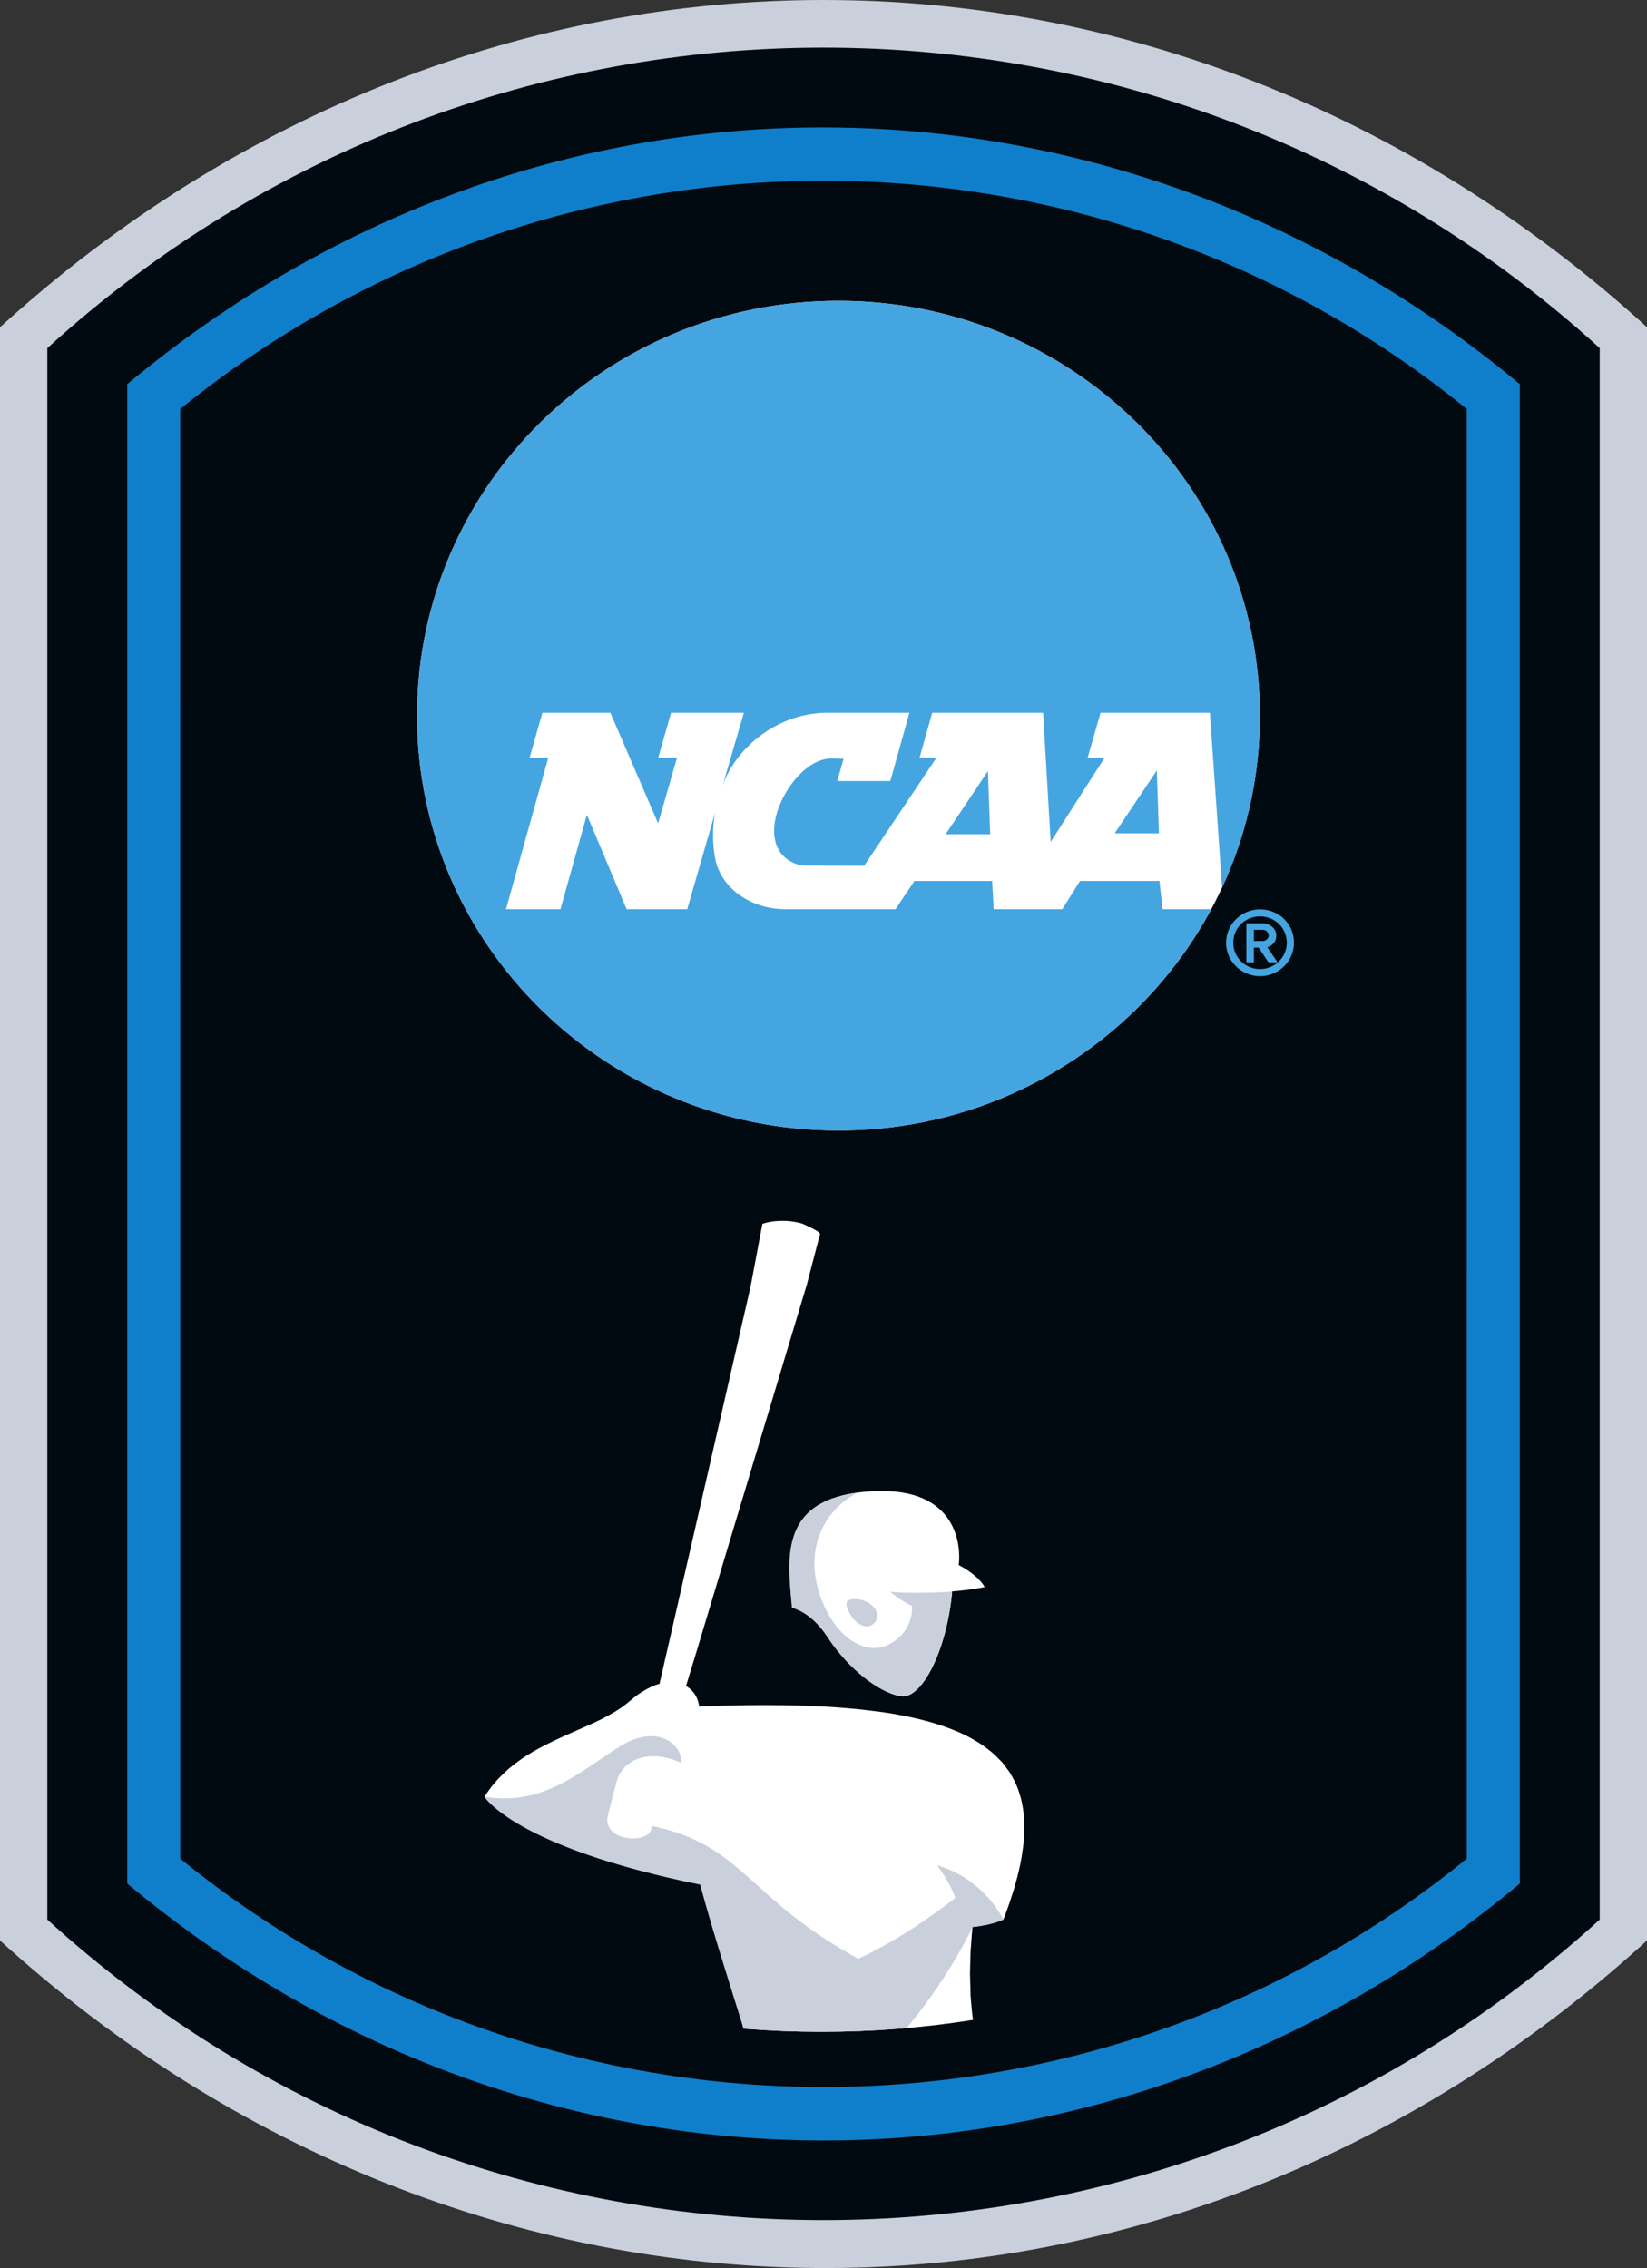<svg width="244.04" height="336" xmlns="http://www.w3.org/2000/svg"><rect width="100%" height="100%" fill="#333333" stroke="none"/><defs><clipPath clipPathUnits="userSpaceOnUse" id="a"><path d="M915.168 263.121c-228.031 0-447.895 71.77-630.633 204.109v1585.88c182.719 132.33 402.621 204.12 630.633 204.12.02 0-.012 0 0 0 228.032 0 447.902-71.78 630.632-204.12V467.23c-182.72-132.332-402.61-204.109-630.624-204.109h-.008z"/></clipPath><clipPath clipPathUnits="userSpaceOnUse" id="b"><path d="M915.168 263.121c-228.031 0-447.895 71.77-630.633 204.109v1585.88c182.719 132.33 402.621 204.12 630.633 204.12.02 0-.012 0 0 0 228.032 0 447.902-71.78 630.632-204.12V467.23c-182.72-132.332-402.61-204.109-630.624-204.109h-.008z"/></clipPath><clipPath clipPathUnits="userSpaceOnUse" id="c"><path d="M915.168 263.121c-228.031 0-447.895 71.77-630.633 204.109v1585.88c182.719 132.33 402.621 204.12 630.633 204.12.02 0-.012 0 0 0 228.032 0 447.902-71.78 630.632-204.12V467.23c-182.72-132.332-402.61-204.109-630.624-204.109h-.008z"/></clipPath><clipPath clipPathUnits="userSpaceOnUse" id="d"><path d="M915.168 263.121c-228.031 0-447.895 71.77-630.633 204.109v1585.88c182.719 132.33 402.621 204.12 630.633 204.12.02 0-.012 0 0 0 228.032 0 447.902-71.78 630.632-204.12V467.23c-182.72-132.332-402.61-204.109-630.624-204.109h-.008z"/></clipPath><clipPath clipPathUnits="userSpaceOnUse" id="e"><path d="M915.168 263.121c-228.031 0-447.895 71.77-630.633 204.109v1585.88c182.719 132.33 402.621 204.12 630.633 204.12.02 0-.012 0 0 0 228.032 0 447.902-71.78 630.632-204.12V467.23c-182.72-132.332-402.61-204.109-630.624-204.109h-.008z"/></clipPath><clipPath clipPathUnits="userSpaceOnUse" id="f"><path d="M915.168 263.121c-228.031 0-447.895 71.77-630.633 204.109v1585.88c182.719 132.33 402.621 204.12 630.633 204.12.02 0-.012 0 0 0 228.032 0 447.902-71.78 630.632-204.12V467.23c-182.72-132.332-402.61-204.109-630.624-204.109h-.008z"/></clipPath></defs><path d="M0 48.479v238.996c69.282 63.092 171.252 66.289 244.044.001l.001-57.07V48.48C173.067-16.157 70.976-16.161.001 48.479" fill="#c9d0dc"/><path d="M237.035 51.576c-65.186-59.361-164.84-59.361-230.025 0v232.801c65.185 59.363 164.84 59.363 230.025.002V51.576" fill="#010a10"/><path d="M26.708 275.356c55.467 45.108 135.161 45.104 190.63 0l-.002-214.757C161.871 15.49 82.174 15.493 26.706 60.6zm-7.853 3.69L18.854 56.91C80.41 5.6 165.079 6.804 225.189 56.909l.003 222.136c-60.779 50.74-145.559 50.74-206.337 0" fill="#107fcb"/><path d="M186.675 106.024c0 33.94-27.954 61.455-62.436 61.455s-62.436-27.515-62.436-61.455 27.954-61.455 62.436-61.455 62.436 27.515 62.436 61.455" fill="#fff"/><path d="M140.125 123.58h6.592l-.333-9.348zm25.042-.127h6.558l-.317-9.313zm7.097 11.244h7.213C169.01 154.195 148.2 167.48 124.24 167.48c-34.482 0-62.436-27.515-62.436-61.455s27.954-61.455 62.436-61.455c34.484 0 62.436 27.515 62.436 61.455 0 9.085-2.003 17.71-5.598 25.47l-1.805-25.9h-16.201l-1.912 6.649h2.517l-7.993 12.484-1.127-19.134h-16.427l-1.872 6.619 2.507.03-10.725 16.027-8.838-.038c-.925 0-4.5-.844-4.5-5.192 0-4.359 4.215-10.676 8.492-10.676l1.8.042-.938 3.298h7.867l2.825-10.11h-12.125c-7.536 0-13.625 5.3-15.55 10.767l3.15-10.767H99.43l-1.896 6.65 2.787-.007-2.807 9.733-7.077-16.376h-10.07l-1.895 6.65h2.767l-6.261 22.454h8.064s3.118-11.134 3.92-13.992c1.14 2.704 5.886 13.992 5.886 13.992h8.979l4.119-14.269a19.187 19.187 0 00-.013 6.545c.788 4.672 5.412 7.724 10.448 7.724h16.301l2.817-4.185h11.504l.233 4.185h10.164l2.63-4.185h11.766l.467 4.185M190.664 139.67c0 2.15-1.777 3.9-3.963 3.9s-3.962-1.75-3.962-3.9c0-2.189 1.738-3.903 3.962-3.903 2.222 0 3.963 1.714 3.963 3.902m-3.963-4.946c-2.772 0-5.026 2.218-5.026 4.946 0 2.728 2.254 4.947 5.026 4.947s5.026-2.219 5.026-4.947c0-2.773-2.207-4.946-5.026-4.946" fill="#45a5e1"/><path d="M187.985 138.6c0 .483-.461.808-.892.808h-1.305v-1.661h1.305c.43 0 .892.325.892.853m1.131 0c0-1.119-1.05-1.81-2.023-1.81h-2.416v5.78h1.111v-2.182h.708l1.455 2.183h1.345l-1.525-2.242c.478-.12 1.345-.597 1.345-1.729" fill="#45a5e1"/><path d="M1068.11 783.031c2.47 19.449.05 87.039-95.278 82.289-6.043-.3-11.695-.808-17.004-1.511-87.422-11.438-78.058-74.457-73.211-128.348 0 0 20.02-3.301 38.59-31.223l.059.071c26.511-41.098 64.507-66.368 84.644-67.258 22.13-.992 49.2 52.219 54.9 116.648 22.84 1.84 36.23 4.871 36.23 4.871-7.09 12.289-22.83 21.309-28.93 24.461" transform="matrix(.133 0 0 -.133 0 336)" clip-path="url(#a)" fill="#fff"/><path d="M972.73 718.512c-5.546-4.391-14.839-2.192-21.57 5.898-6.742 8.102-9.605 17.75-6.879 20.02 3.668 3.058 18.375 3.879 28.035-5.391 8.067-7.75 5.969-16.129.414-20.527" transform="matrix(.133 0 0 -.133 0 336)" clip-path="url(#b)" fill="#fff"/><path d="M764.258 648.32l.34 1.059 11.656 38.23 122.445 407.261 14.899 56.99s.711 1.55-8.66 6.15c-9.872 4.84-10.395 5.5-18.157 6.98-7.824 1.49-13.687 1.68-22.07 1.12-8.383-.56-15.363-3.08-15.363-3.08l-13.289-70.46-101.34-441.898s-3.215-.602-8.008-2.774c-6.074-2.726-13.547-7.027-19.133-11.5-5.586-4.468-9.465-7.886-14.297-11.398 0 0-5.308-3.539-7.265-4.75-1.953-1.211-7.743-4.52-7.743-4.52s-4.628-2.519-5.539-2.98c-.914-.461-3.367-1.75-4.558-2.281-1.192-.52-6.801-3.258-7.641-3.641-.844-.387-19.633-8.769-20.055-8.937-.417-.18-5.921-2.602-6.378-2.813-.457-.207-5.61-2.488-6.098-2.726-.492-.25-3.508-1.582-4.106-1.864l-4.73-2.207c-.598-.281-3.961-1.961-4.77-2.312-.804-.348-3.574-1.758-4.207-2.071-.628-.316-2.976-1.507-3.82-1.929-.84-.418-4.695-2.449-5.258-2.77-.558-.308-2.945-1.609-3.75-2.07-.808-.449-2.945-1.68-3.578-2.027-.629-.352-2.172-1.301-2.976-1.793a566.612 566.612 0 01-4.594-2.84c-.664-.418-2.488-1.649-3.086-2.028-.594-.39-2.242-1.511-2.91-2-.664-.492-4.414-3.191-5.117-3.722-.7-.52-3.192-2.449-3.786-2.899-.597-.461-4.066-3.269-4.734-3.859-.664-.602-2.453-2.242-3.363-3.051-.914-.808-7.922-7.75-8.836-8.762-.91-1.019-6.028-7.046-6.59-7.75-.563-.699-3.539-4.769-3.961-5.367-.422-.59-2.84-4.172-2.84-4.172l-.945-1.507s2.523-3.332 3.121-3.993c.594-.668 2.523-2.769 3.152-3.328.633-.562 3.157-2.953 4.137-3.793.981-.84 4.363-3.726 4.969-4.179.605-.45 5.285-4.02 5.73-4.34.449-.309 5.207-3.571 5.973-4.098.762-.519 4.625-3 5.309-3.422.683-.418 4.968-3.051 5.73-3.488.766-.449 3.211-1.82 4.207-2.402 1-.571 4.285-2.36 5.285-2.887 1-.524 4.18-2.211 5.336-2.813 1.16-.609 6.152-3.097 6.891-3.449.738-.34 4.441-2.18 5.418-2.601.972-.418 6.625-3 7.703-3.469 1.078-.469 4.101-1.758 5.469-2.36 1.367-.609 5.179-2.289 7.414-3.16 2.234-.871 4.808-1.922 7.175-2.84 2.368-.921 6.442-2.5 7.809-3s7.625-2.808 8.598-3.148c.972-.344 10.07-3.473 11.015-3.793.95-.309 8.547-2.84 9.598-3.18 1.051-.339 10.019-3.129 10.676-3.339.656-.211 15.125-4.571 19.222-5.688 4.098-1.113 18.25-4.652 22.536-5.773 4.285-1.118 13.968-3.719 19.925-5.028 5.961-1.301 14.903-3.543 20.114-4.652 5.214-1.117 17.507-3.539 17.507-3.539s11.918-42.281 13.411-46.93c1.488-4.66 12.476-41.16 13.964-45.629 1.493-4.472 9.313-29.801 10.247-32.781.929-2.98 7.074-22.91 7.82-24.949.746-2.051 34.398-137.821 34.398-137.821h275.224s-6.99 18.719-11.46 31.008c-4.47 12.293-15.92 39.672-20.39 51.403-4.47 11.73-17.46 42.179-17.46 42.179s-2.51 16.758-2.93 21.231c-.42 4.469-1.68 17.179-1.68 20.539 0 3.351-.56 19.551-.56 21.789 0 2.23.56 25.422.84 28.07.28 2.653 1.26 17.039 1.4 18.16.14 1.121.56 6.332.56 6.332s2.89.231 3.84.329c.95.109 4.15.582 5.31.789 1.16.211 5.21 1 6.73 1.312 1.53.32 3.79.949 5.26 1.27 1.47.308 4.52 1.211 5.89 1.629 1.37.421 4.31 1.57 5.05 1.839.73.262 2.36 1 2.36 1s2.63 6.832 2.95 7.621c.31.79 2.84 8.102 3.26 9.149.42 1.051 3.26 9.992 3.63 11.043.37 1.047 2.05 6.418 2.36 7.519.32 1.11 2.42 8.989 2.84 10.309.42 1.309 1.37 5.57 1.79 7.102.42 1.519 1.26 5.57 1.53 6.679.26 1.098 1.68 8.828 1.89 9.879.21 1.051 1.94 13.36 2.1 14.731.16 1.359.37 4.941.48 6.089.1 1.161.52 9.469.52 11.149 0 1.691-.1 6.051-.16 7.793-.05 1.726-.63 9.039-.89 10.988-.26 1.942-1.16 7.149-1.42 8.57-.26 1.418-.79 3.622-1.26 5.571-.48 1.949-2.53 8.828-3.68 11.828-1.16 3-3.16 7.262-3.89 8.68-.74 1.421-4.05 7.57-5.79 10.043-1.73 2.468-6.83 9.41-8.41 10.988-1.58 1.582-4.58 4.582-5.31 5.422-.74.84-3.68 3.308-4.79 4.359-1.1 1.051-4.1 3.32-5.47 4.418-1.36 1.102-3.36 2.582-4.62 3.473-1.27.886-3.68 2.468-4.95 3.258-1.26.789-4.73 2.839-6.52 3.89-1.79 1.051-6.47 3.52-8.15 4.371-1.68.84-5.73 2.731-7.31 3.41-1.57.688-8.78 3.629-10.3 4.207-1.53.582-7.26 2.633-9.1 3.262-1.84.629-8.26 2.629-9.94 3.16-1.68.52-10.41 2.891-12.51 3.41-2.11.532-7.73 1.84-9.52 2.27-1.79.422-9.57 1.988-11.26 2.309-1.68.312-8.83 1.679-10.986 2.05a719.129 719.129 0 01-10.988 1.743c-2.211.308-19.352 2.41-21.981 2.726-2.629.32-10.308 1.051-12.199 1.211-1.895.16-8.781.789-10.359.891-1.579.109-8.782.691-10.204.789-1.418.113-9.781.582-11.144.691-1.371.102-11.254.469-13.305.57-2.051.11-7.308.321-8.886.372-1.579.046-7.997.257-9.676.32-1.684.047-12.305.258-13.621.258-1.313 0-7.836 0-9.465.05-1.629.059-9.254.059-10.254.059h-7.625c-.945 0-13.777-.109-14.828-.109-1.051 0-9.254-.211-10.098-.211-.84 0-13.144-.258-14.25-.321-1.101-.046-16.773-.519-17.668-.519-.894 0-6.992-.258-7.836-.32-.84-.047-1.726-.039-1.726-.039s-.071.492-.114.871c-.043.371-.226 1.281-.304 1.711-.078.437-.262 1.148-.368 1.609-.109.449-.273 1.019-.363 1.359-.086.328-.34 1.051-.437 1.36-.094.3-.383 1.019-.481 1.3-.097.282-.515 1.2-.656 1.532-.141.316-.324.687-.5 1.047-.176.363-.535 1-.711 1.312-.176.32-.824 1.367-.953 1.578-.133.211-.543.813-.676.992-.133.18-.422.571-.683.899-.262.34-.528.629-.747.91-.218.27-.859.949-1.175 1.289-.313.34-.825.832-1.078 1.07-.254.25-.735.661-.989.879a23.22 23.22 0 01-1 .813c-.176.129-.789.59-1.066.789-.281.199-.668.449-.852.582a9.124 9.124 0 01-.675.418c-.247.14-.508.301-.629.371" transform="matrix(.133 0 0 -.133 0 336)" clip-path="url(#c)" fill="#fff"/><path d="M920.938 704.051l.058.07c26.527-41.109 64.543-66.402 84.694-67.293 22.14-.988 49.23 52.254 54.93 116.723-.4-.031-.82-.063-1.21-.09-4.03-.301-17.86-1.199-34.49-1.289-3.62.008-7.35.039-11.17.137 0-.02 0-.039.01-.071-7.26.141-14.733.473-21.924 1.114 0 0 10.684-9.532 24.314-15.891.57-21.359-12.17-37.16-28.791-44.141-18.285-7.672-39.718 1.289-56.004 22.149-4.984 6.39-9.492 13.89-13.273 22.383-19.879 44.668-9.984 82.168 11.742 106.187a89.133 89.133 0 0025.758 19.68c-87.48-11.449-78.105-74.508-73.262-128.43 0 0 20.032-3.289 38.618-31.238" transform="matrix(.133 0 0 -.133 0 336)" clip-path="url(#d)" fill="#c9d0dc"/><path d="M944.023 742.969c-2.726-2.27.137-11.93 6.883-20.028 6.739-8.101 16.035-10.3 21.586-5.902 5.559 4.391 7.656 12.781-.418 20.539-9.668 9.274-24.379 8.453-28.051 5.391" transform="matrix(.133 0 0 -.133 0 336)" clip-path="url(#e)" fill="#c9d0dc"/><path d="M780.09 427.07c12.117-45.66 31.719-107.371 49.129-162.761l126.734-53.118c85.857 76.309 127.397 168.547 127.397 168.547 21.8 2.16 34.49 8.282 34.49 8.282s-20.56 45.07-73.81 60.621c0 0 13.61-17.719 20.3-36.36-20.16-15.761-62.42-46.73-108.064-67.761-124.27 67.41-127.434 126.71-230.621 148.07 3.75-21.16-56.77-19.59-48.239 12.449 2.965 11.141 4.684 18.191 9.555 36.641 6.531 24.711 35.523 37.23 71.477 21.269 3.375 16.992-24.118 46.391-69.696 16.949-45.254-29.238-85.394-65.628-149.179-54.828 0 0 33.609-56 240.527-98" transform="matrix(.133 0 0 -.133 0 336)" clip-path="url(#f)" fill="#c9d0dc"/></svg>